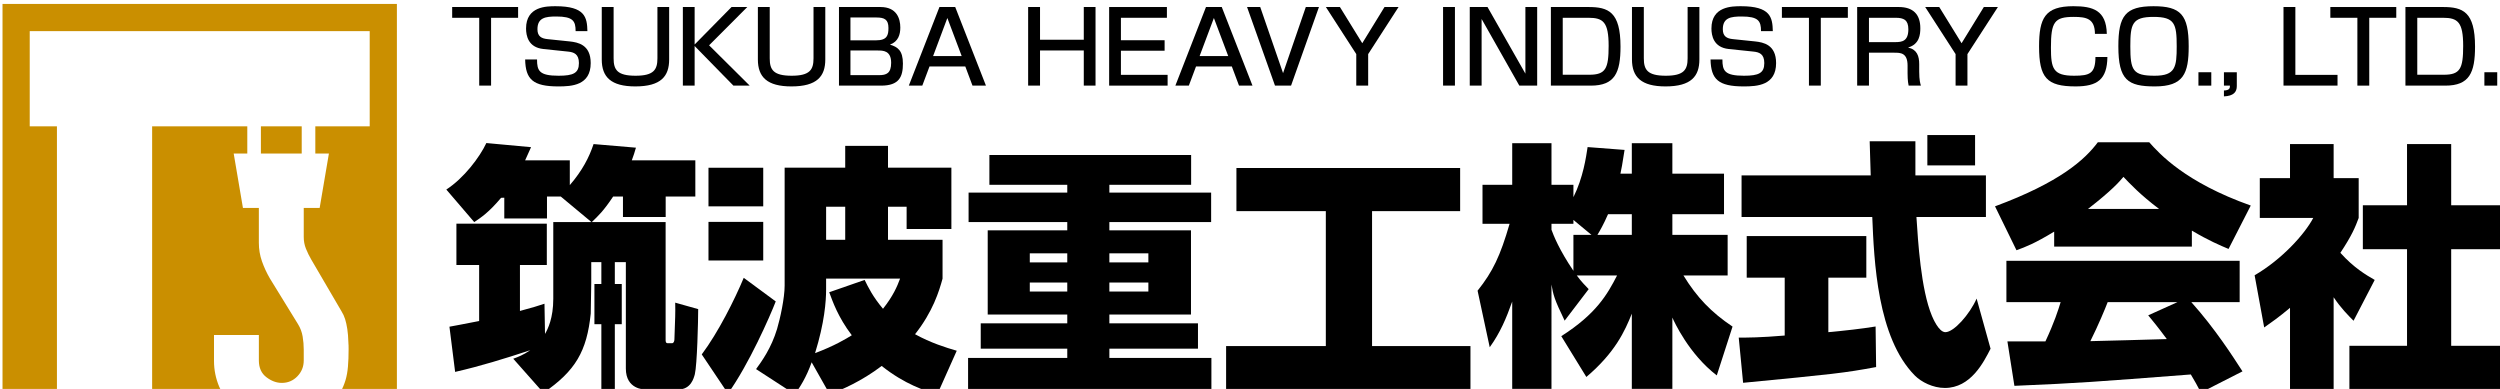 <?xml version="1.0" encoding="utf-8"?>
<!-- Generator: Adobe Illustrator 16.0.4, SVG Export Plug-In . SVG Version: 6.00 Build 0)  -->
<!DOCTYPE svg PUBLIC "-//W3C//DTD SVG 1.0//EN" "http://www.w3.org/TR/2001/REC-SVG-20010904/DTD/svg10.dtd">
<svg version="1.0" id="レイヤー_1" xmlns="http://www.w3.org/2000/svg" xmlns:xlink="http://www.w3.org/1999/xlink" x="0px"
	 y="0px" width="452.275px" height="70.361px" viewBox="0 0 452.275 70.361" enable-background="new 0 0 452.275 70.361"
	 xml:space="preserve">
<g>
	<g>
		<path fill="#CA8F00" d="M44.742,22.855H27.523v49.205h13.279c-0.437-0.643-0.811-1.333-1.133-2.069
			c-0.632-1.488-0.955-3.054-0.955-4.696v-4.694h8.116v4.612c0,1.325,0.454,2.334,1.358,3.024c0.9,0.688,1.827,1.034,2.785,1.034
			c1.114,0,2.052-0.396,2.824-1.193c0.765-0.793,1.152-1.75,1.152-2.865v-1.951c0-0.795-0.064-1.591-0.198-2.386
			c-0.136-0.797-0.411-1.54-0.838-2.23l-5.09-8.275c-0.588-1.011-1.063-2.042-1.436-3.105c-0.371-1.061-0.559-2.175-0.559-3.34
			v-6.309h-2.879l-1.672-9.84h2.461V22.855z"/>
		<rect x="47.2" y="22.855" fill="#CA8F00" width="7.382" height="4.921"/>
		<path fill="#CA8F00" d="M0.456,0.715v71.346H10.3V22.855H5.378V5.636h61.505v17.22h-9.838v4.921h2.458l-1.674,9.84h-2.878v5.272
			c0,0.743,0.132,1.445,0.399,2.106c0.266,0.665,0.584,1.315,0.955,1.951l5.489,9.393c0.268,0.425,0.479,0.889,0.64,1.393
			c0.159,0.503,0.291,1.103,0.396,1.791c0.108,0.69,0.17,1.499,0.198,2.427c0.027,0.927,0.039-0.185,0.039,1.196
			c0,1.22-0.039,2.279-0.118,3.183c-0.076,0.902-0.223,1.711-0.433,2.427c-0.217,0.718-0.497,1.394-0.838,2.029
			c-0.221,0.403-0.479,0.83-0.772,1.276h10.897V0.715H0.456z"/>
	</g>
	<g>
		<path d="M93.73,1.27v1.947h-4.888V15.49h-2.147V3.217h-4.892V1.27H93.73z"/>
		<path d="M104.135,5.636c0-1.841-0.465-2.651-3.499-2.651c-1.967,0-3.406,0.217-3.406,2.309c0,1.282,0.722,1.68,1.839,1.786
			l4.003,0.415c1.478,0.163,3.792,0.578,3.792,3.914c0,4.043-3.432,4.226-5.849,4.226c-4.621,0-5.938-1.3-6.009-4.873h2.149
			c0,2.041,0.396,2.94,3.899,2.94c2.685,0,3.678-0.486,3.678-2.293c0-1.658-0.939-1.965-1.952-2.073l-4.488-0.47
			c-2.762-0.287-3.123-2.453-3.123-3.716c0-4.025,3.736-4.025,5.342-4.025c5.354,0,5.699,2.021,5.757,4.512H104.135z"/>
		<path d="M111.009,1.27v9.276c0,2.056,0.63,3.155,3.973,3.155c3.301,0,3.953-1.1,3.953-3.155V1.27h2.122v9.491
			c0,3.015-1.458,4.873-6.114,4.873c-4.403,0-6.079-1.695-6.079-4.873V1.27H111.009z"/>
		<path d="M132.343,1.27h2.851l-6.911,6.927l7.346,7.294h-2.948l-7.014-7.166v7.166h-2.13V1.27h2.13v6.783L132.343,1.27z"/>
		<path d="M139.252,1.27v9.276c0,2.056,0.632,3.155,3.969,3.155c3.305,0,3.953-1.1,3.953-3.155V1.27h2.13v9.491
			c0,3.015-1.462,4.873-6.118,4.873c-4.403,0-6.079-1.695-6.079-4.873V1.27H139.252z"/>
		<path d="M159.29,1.27c2.952,0,3.586,2.108,3.586,3.715c0,1.249-0.361,2.545-1.875,3.088c1.393,0.415,2.347,1.062,2.347,3.428
			c0,2.384-0.671,3.99-3.95,3.99h-7.619V1.27H159.29z M153.854,3.165v4.13h4.638c2.002,0,2.237-0.92,2.237-2.237
			c0-1.515-0.703-1.893-2.165-1.893H153.854z M153.854,9.135v4.46h5.179c1.315,0,2.185-0.326,2.185-2.238
			c0-2.222-1.479-2.222-2.437-2.222H153.854z"/>
		<path d="M178.369,15.49h-2.436l-1.3-3.467h-6.475l-1.304,3.467h-2.437l5.54-14.221h2.852L178.369,15.49z M168.806,10.147h5.175
			l-2.595-6.892L168.806,10.147z"/>
		<path d="M188.151,1.27v5.916h7.916V1.27h2.126V15.49h-2.126V9.135h-7.916v6.355H186V1.27H188.151z"/>
		<path d="M211.104,1.27v1.947h-8.32v4.062h7.905v1.895h-7.905v4.366h8.448v1.95h-10.576V1.27H211.104z"/>
		<path d="M226.587,15.49h-2.437l-1.299-3.467h-6.479l-1.299,3.467h-2.437l5.54-14.221h2.852L226.587,15.49z M217.02,10.147h5.179
			l-2.595-6.892L217.02,10.147z"/>
		<path d="M227.987,1.27l4.132,11.963l4.116-11.963h2.378l-5.047,14.221h-2.906L225.605,1.27H227.987z"/>
		<path d="M242.406,1.27l4.041,6.549l4.023-6.549h2.543l-5.497,8.518v5.703h-2.153V9.787l-5.501-8.518H242.406z"/>
		<path d="M263.213,1.27V15.49h-2.148V1.27H263.213z"/>
		<path d="M269.105,1.27l6.855,12.054V1.27h2.13V15.49h-3.228l-6.824-12.056V15.49h-2.145V1.27H269.105z"/>
		<path d="M287.371,1.27c3.576,0,5.795,0.848,5.795,7.162c0,4.711-1.012,7.059-5.381,7.059h-7.215V1.27H287.371z M282.715,3.217
			v10.305h4.801c2.955,0,3.502-1.103,3.502-5.217c0-4.31-0.976-5.088-3.646-5.088H282.715z"/>
		<path d="M297.384,1.27v9.276c0,2.056,0.632,3.155,3.973,3.155c3.298,0,3.949-1.1,3.949-3.155V1.27h2.13v9.491
			c0,3.015-1.463,4.873-6.118,4.873c-4.399,0-6.079-1.695-6.079-4.873V1.27H297.384z"/>
		<path d="M318.585,5.636c0-1.841-0.472-2.651-3.499-2.651c-1.971,0-3.412,0.217-3.412,2.309c0,1.282,0.722,1.68,1.839,1.786
			l4.009,0.415c1.479,0.163,3.791,0.578,3.791,3.914c0,4.043-3.432,4.226-5.849,4.226c-4.614,0-5.938-1.3-6.011-4.873h2.148
			c0,2.041,0.396,2.94,3.899,2.94c2.688,0,3.678-0.486,3.678-2.293c0-1.658-0.931-1.965-1.944-2.073l-4.496-0.47
			c-2.762-0.287-3.123-2.453-3.123-3.716c0-4.025,3.736-4.025,5.342-4.025c5.362,0,5.703,2.021,5.762,4.512H318.585z"/>
		<path d="M334.295,1.27v1.947h-4.893V15.49h-2.146V3.217h-4.893V1.27H334.295z"/>
		<path d="M343.507,1.27c2.58,0,3.899,1.315,3.899,3.823c0,1.102-0.127,2.908-2.22,3.505c1.638,0.357,2.018,1.567,2.018,3.011v1.335
			c0,1.554,0.202,2.236,0.309,2.547h-2.222c-0.193-0.832-0.193-1.969-0.193-2.24v-1.388c0-2.329-1.3-2.329-2.387-2.329h-4.597v5.957
			h-2.134V1.27H343.507z M338.114,3.217V7.62h4.761c1.21,0,2.366-0.161,2.366-2.327c0-1.695-0.85-2.076-2.297-2.076H338.114z"/>
		<path d="M350.83,1.27l4.04,6.549l4.026-6.549h2.543l-5.51,8.518v5.703h-2.143V9.787l-5.5-8.518H350.83z"/>
		<path d="M378.996,6.123c-0.02-2.745-1.519-3.066-3.828-3.066c-3.518,0-4.133,0.921-4.133,5.574c0,3.788,0.396,5.07,4.19,5.07
			c2.866,0,3.845-0.415,3.862-3.391h2.162c-0.05,4.078-1.821,5.323-5.757,5.323c-5.229,0-6.603-1.571-6.603-7.22
			c0-5.141,1.062-7.29,6.207-7.29c3.519,0,5.957,0.724,6.048,4.999H378.996z"/>
		<path d="M395.957,8.379c0,4.944-0.938,7.255-6.121,7.255c-4.889,0-6.604-1.137-6.604-7.255c0-5.505,1.264-7.255,6.355-7.255
			C394.493,1.124,395.957,2.641,395.957,8.379z M385.397,8.379c0,4.349,0.454,5.322,4.407,5.322c3.766,0,3.984-1.605,3.984-5.322
			c0-4.095-0.361-5.322-4.201-5.322C385.724,3.057,385.397,4.355,385.397,8.379z"/>
		<path d="M400.045,13.069v2.421h-2.326v-2.421H400.045z"/>
		<path d="M404.661,13.069v2.508c0,1.069-0.58,1.786-2.329,1.86v-1.065c1.1-0.036,1.082-0.506,1.082-0.882h-1.082v-2.421H404.661z"
			/>
		<path d="M415.254,1.27V13.54h7.627v1.95h-9.773V1.27H415.254z"/>
		<path d="M433.509,1.27v1.947h-4.886V15.49h-2.149V3.217h-4.892V1.27H433.509z"/>
		<path d="M441.967,1.27c3.572,0,5.793,0.848,5.793,7.162c0,4.711-1.008,7.059-5.377,7.059h-7.215V1.27H441.967z M437.309,3.217
			v10.305h4.803c2.959,0,3.5-1.103,3.5-5.217c0-4.31-0.975-5.088-3.645-5.088H437.309z"/>
		<path d="M451.775,13.069v2.421h-2.324v-2.421H451.775z"/>
	</g>
	<g>
		<path d="M388.819,25.737h-9.3c-2.381,3.178-6.868,7.241-18.6,11.59l3.883,7.943c1.682-0.61,3.271-1.218,6.818-3.365v2.71h24.91
			v-2.898c3.08,1.826,5.094,2.666,6.635,3.319l4.019-7.851C395.313,32.979,390.643,27.794,388.819,25.737z M377.745,37.793
			c4.39-3.412,5.699-4.954,6.407-5.796c1.158,1.214,3.027,3.224,6.439,5.796H377.745z"/>
		<path d="M405.176,54.663v-7.478h-42.197v7.478h9.811c-0.465,1.497-1.119,3.597-2.754,7.102h-6.875l1.265,8.036
			c12.151-0.514,14.156-0.7,31.917-2.057c0.706,1.17,1.218,2.107,1.823,3.272l7.522-3.833c-1.777-2.754-4.95-7.708-9.253-12.521
			H405.176z M391.998,61.342c-1.871,0.048-12.762,0.376-13.832,0.376c1.449-2.897,2.708-5.936,3.131-7.055h12.616l-5.28,2.382
			C389.473,58.073,390.264,59.006,391.998,61.342z"/>
		<polygon points="443.444,62.558 443.444,45.081 452.275,45.081 452.275,37.138 443.444,37.138 443.444,26.063 435.455,26.063 
			435.455,37.138 427.463,37.138 427.463,45.081 435.455,45.081 435.455,62.558 425.03,62.558 425.03,70.361 452.838,70.361 
			452.838,62.558 		"/>
		<path d="M429.608,50.642c-1.54-0.886-3.782-2.195-6.212-4.905c2.104-3.176,2.709-4.673,3.313-6.309v-7.196h-4.531v-6.168h-7.893
			v6.168h-5.466v7.196h9.672c-1.543,2.943-5.703,7.522-10.609,10.372l1.73,9.439c1.261-0.887,2.615-1.819,4.673-3.55v14.672h7.893
			V53.774c1.312,1.963,2.622,3.271,3.603,4.252L429.608,50.642z"/>
		<path d="M200.695,63.074h16.03v-4.582h-16.03v-1.587h14.767V41.671h-14.767v-1.494h18.412v-5.328h-18.412v-1.418h14.792v-5.385
			H178.99v5.385h14.09v1.418h-17.853v5.328h17.853v1.494h-14.393v15.234h14.393v1.587h-15.655v4.582h15.655v1.682h-17.944v5.605
			h44.019v-5.605h-18.458V63.074z M200.695,45.831h7.057v1.634h-7.057V45.831z M200.695,51.111h7.057v1.633h-7.057V51.111z
			 M193.08,52.744H186.3v-1.633h6.779V52.744z M193.08,47.465H186.3v-1.634h6.779V47.465z"/>
		<polygon points="248.219,38.192 264.154,38.192 264.154,30.389 223.681,30.389 223.681,38.192 239.855,38.192 239.855,62.604 
			221.815,62.604 221.815,70.361 266.021,70.361 266.021,62.604 248.219,62.604 		"/>
		<path d="M304.549,49.829h7.998v-7.334h-10v-3.738h9.344v-7.334h-9.344v-5.519h-7.336v5.519h-2.06
			c0.187-0.795,0.329-1.635,0.749-4.302l-6.686-0.513c-0.279,1.821-0.795,5.515-2.567,9.064v-2.242h-3.969v-7.526h-7.104v7.526
			H268.2v7.057h4.901c-1.68,5.794-3.029,8.646-5.791,12.101l2.197,10.235c1.914-2.665,2.988-5.235,4.067-8.272v15.795h7.104V51.467
			c0.325,1.871,0.462,2.569,2.382,6.542l4.346-5.7c-0.609-0.654-1.266-1.262-2.154-2.479h7.294
			c-1.776,3.463-3.784,6.966-10.095,10.987l4.535,7.38c5.232-4.439,6.964-8.315,8.225-11.448v13.598h7.336V57.45
			c0.322,0.745,2.988,6.588,8.035,10.465l2.852-8.833C309.598,56.514,306.985,53.806,304.549,49.829z M284.647,42.495v6.496
			c-2.568-3.786-3.601-6.403-3.969-7.429v-1.075h3.969v-0.702l3.271,2.71H284.647z M295.211,42.495h-6.221
			c0.468-0.794,1.078-1.821,1.918-3.738h4.303V42.495z"/>
		<path d="M351.938,60.094c-1.215,0-2.289-2.616-2.43-2.944c-2.013-4.814-2.523-13.598-2.805-17.897h12.57v-7.524h-12.758v-6.167
			h-8.27c0,0.98,0.187,5.28,0.187,6.167h-23.366v7.524h23.646c0.325,7.896,0.89,21.824,7.708,28.69
			c1.168,1.172,3.275,2.242,5.424,2.242c4.671,0,7.006-4.624,8.268-7.102l-2.521-9.063
			C356.328,56.868,353.479,60.094,351.938,60.094z"/>
		<path d="M330.765,60.094v-9.859h6.872V42.71h-21.639v7.524h6.874v10.467c-4.396,0.375-6.828,0.375-8.317,0.375l0.791,8.176
			c16.453-1.587,18.272-1.775,24.064-2.85l-0.094-7.338C336.749,59.487,333.758,59.814,330.765,60.094z"/>
		<rect x="348.678" y="24.432" width="8.633" height="5.49"/>
		<path d="M122.008,61.39c0,0.235-0.093,0.7-0.423,0.7h-0.792c-0.375,0-0.375-0.372-0.375-0.604V40.177h-13.363
			c1.171-1.123,2.103-1.965,3.872-4.626h0.101c-0.027,0,0.671,0,1.672,0v3.705h7.728v-3.705h5.365v-6.545h-11.495
			c0.326-0.887,0.516-1.447,0.749-2.289l-7.664-0.653c-0.797,2.384-2.011,4.766-4.3,7.427v-4.484H95
			c0.328-0.698,0.747-1.633,1.073-2.382l-8.085-0.747c-1.21,2.57-4.065,6.354-7.243,8.413l5.047,5.887
			c1.263-0.84,2.664-1.776,4.861-4.392l0.578-0.021v3.76h7.724v-3.973h2.491l5.56,4.626h-6.912v13.879
			c0,3.501-0.983,5.467-1.496,6.353l-0.097-5.464c-1.117,0.372-2.149,0.698-4.438,1.308v-8.318h4.861v-7.478H82.569v7.478h4.112
			v10.14c-3.554,0.7-4.112,0.793-5.373,1.026l1.028,8.18c4.673-1.075,8.741-2.336,13.594-3.926c-1.304,0.886-2.194,1.216-3.08,1.542
			l5.466,6.168c5.796-3.969,7.852-7.524,8.555-14.347l0.093-5.561v-3.738h1.827v3.963h-1.255v7.274h1.255v11.706h0.769h0.9h0.768
			V58.655h1.255v-7.274h-1.255v-3.963h1.994v6.964v6.12v6.17c0,3.786,3.321,3.786,3.507,3.786h5.982
			c2.289,0,2.801-2.056,2.991-2.756c0.419-1.732,0.607-9.676,0.607-11.778l-4.157-1.172
			C122.194,56.766,122.151,57.231,122.008,61.39z"/>
		<rect x="128.172" y="30.347" width="9.905" height="6.984"/>
		<rect x="128.172" y="40.141" width="9.905" height="6.984"/>
		<path d="M134.55,50.26c-1.616,3.891-4.606,9.869-7.596,13.857l4.745,7.07c3.751-5.218,7.596-13.948,8.64-16.656L134.55,50.26z"/>
		<path d="M170.517,50.405v-7.023h-9.869v-5.982h3.369v4.028h8.099l-0.002-11.099h-11.466V26.39h-7.74v3.939h-10.959v21.356
			c0,2.229-0.803,5.93-1.37,7.829c-1.047,3.464-2.758,5.834-3.798,7.26l7.018,4.557c0.904-1.282,2.042-2.987,3.038-5.79l3.274,5.79
			c2.234-0.855,5.697-2.327,9.396-5.125c4.178,3.321,7.879,4.507,10.06,5.125l3.517-7.879c-1.949-0.564-4.7-1.42-7.543-2.989
			C168.763,56.384,169.898,52.681,170.517,50.405z M149.453,37.399h3.455v5.982h-3.455V37.399z M159.743,55.861
			c-1.804-2.139-2.653-3.848-3.321-5.22l-6.405,2.228c0.619,1.662,1.567,4.465,4.081,7.784c-0.995,0.616-3.181,1.945-6.644,3.228
			c1.709-5.505,1.998-9.35,1.998-11.534v-1.941h13.38C162.312,51.825,161.551,53.582,159.743,55.861z"/>
	</g>
</g>
<rect id="_x3C_スライス_x3E__19_" fill="none" width="453" height="73"/>
<g>
</g>
<g>
</g>
<g>
</g>
<g>
</g>
<g>
</g>
<g>
</g>
</svg>

